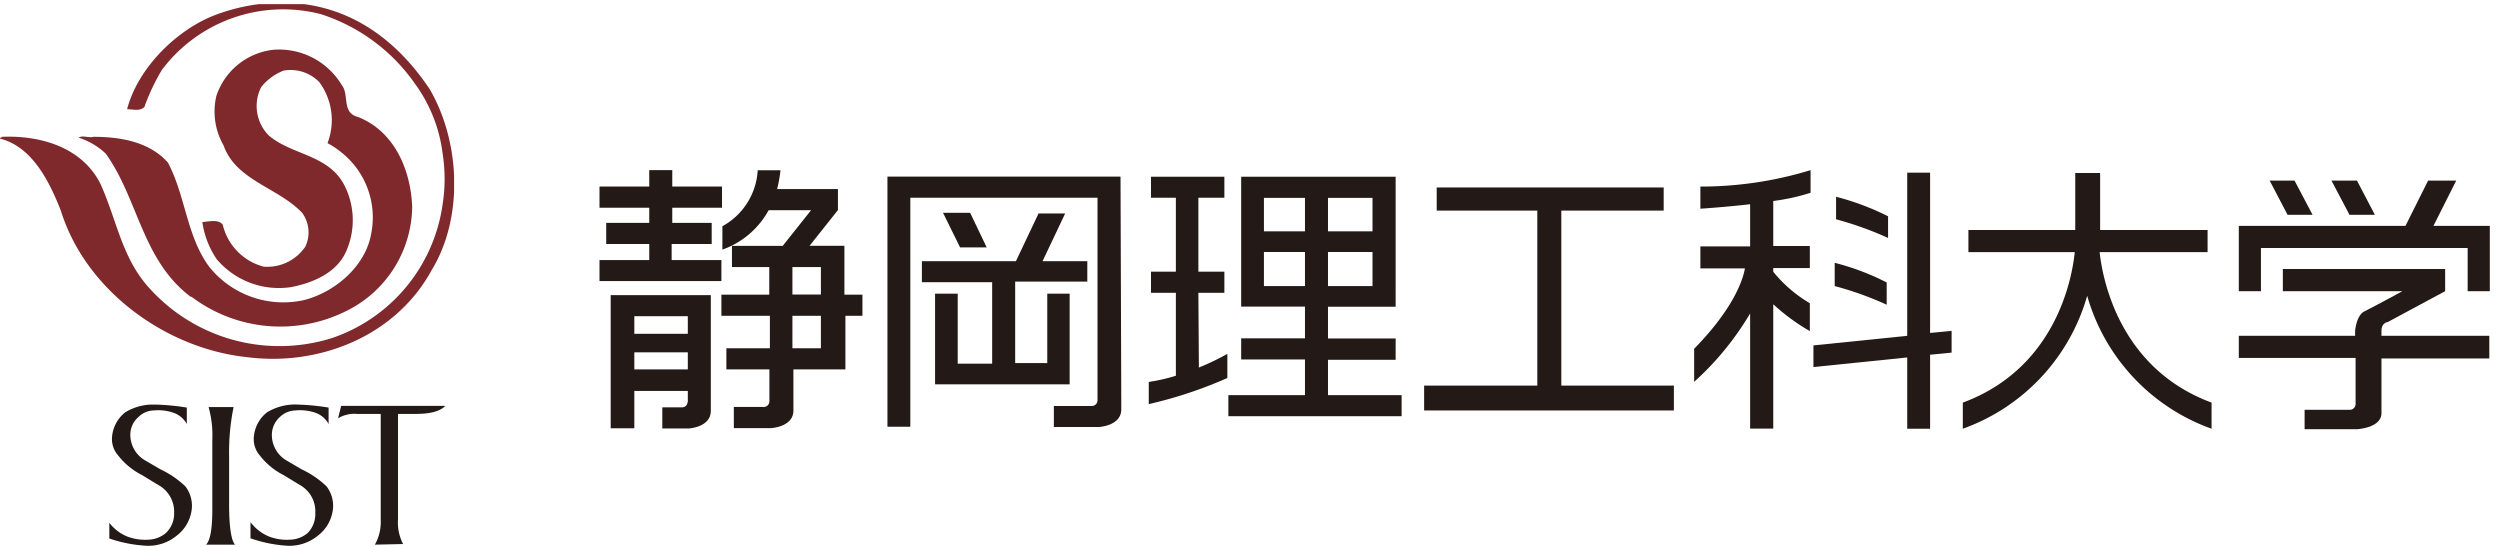 <svg xmlns="http://www.w3.org/2000/svg" xmlns:xlink="http://www.w3.org/1999/xlink" width="201" height="44" viewBox="0 0 201 44"><defs><style>.a{fill:none;}.b{clip-path:url(#a);}.c{fill:#231916;}.c,.f{fill-rule:evenodd;}.d{clip-path:url(#b);}.e{clip-path:url(#c);}.f{fill:#80292d;}</style><clipPath id="a"><rect class="a" x="8.79" y="32.53" width="6.68" height="11.35"/></clipPath><clipPath id="b"><rect class="a" x="20.18" y="32.53" width="6.67" height="11.35"/></clipPath><clipPath id="c"><rect class="a" y="0.33" width="36.51" height="28.62"/></clipPath></defs><path class="a" d="M8.79,32.53h6.68V43.88H8.79Z"/><g class="b"><path class="c" d="M12.37,33a1.78,1.78,0,0,0-1.23.52,1.87,1.87,0,0,0-.66,1.35A2.38,2.38,0,0,0,11.64,37l1.27.74a7.55,7.55,0,0,1,2,1.37,2.58,2.58,0,0,1,.52,1.68,3.11,3.11,0,0,1-1.24,2.29,3.58,3.58,0,0,1-2.39.8,11,11,0,0,1-3.05-.6l0-1.3a3.47,3.47,0,0,0,1.44,1.14,4,4,0,0,0,1.73.27,2.27,2.27,0,0,0,1.42-.54A2.14,2.14,0,0,0,14,41.24,2.44,2.44,0,0,0,12.74,39l-1.33-.81A5.65,5.65,0,0,1,9.5,36.62,2,2,0,0,1,9,35.29a2.8,2.8,0,0,1,1.07-2.14,4.35,4.35,0,0,1,2.52-.62,18.46,18.46,0,0,1,2.43.24v1.32a1.94,1.94,0,0,0-1.12-.92A3.73,3.73,0,0,0,12.37,33"/></g><path class="a" d="M20.18,32.53h6.67V43.88H20.18Z"/><g class="d"><path class="c" d="M23.75,33a1.86,1.86,0,0,0-1.24.52,1.93,1.93,0,0,0-.65,1.35A2.37,2.37,0,0,0,23,37l1.26.74a7.4,7.4,0,0,1,2,1.37,2.58,2.58,0,0,1,.52,1.68,3.11,3.11,0,0,1-1.24,2.29,3.61,3.61,0,0,1-2.4.8,11,11,0,0,1-3-.6l0-1.3a3.55,3.55,0,0,0,1.45,1.14,4,4,0,0,0,1.74.27,2.27,2.27,0,0,0,1.41-.54,2.18,2.18,0,0,0,.61-1.61A2.42,2.42,0,0,0,24.12,39l-1.33-.81a5.58,5.58,0,0,1-1.9-1.57,2,2,0,0,1-.49-1.33,2.8,2.8,0,0,1,1.07-2.14A4.36,4.36,0,0,1,24,32.53a18.48,18.48,0,0,1,2.42.24v1.32a1.94,1.94,0,0,0-1.11-.92A3.77,3.77,0,0,0,23.75,33"/></g><path class="c" d="M18.78,32.73a18.11,18.11,0,0,0-.36,3.91l0,3.85c0,.58,0,2.79.48,3.3l-2.33,0c.54-.54.5-2.57.5-3.16V35.37a8.45,8.45,0,0,0-.3-2.64Z"/><path class="c" d="M30.14,43.79a3.72,3.72,0,0,0,.47-2V33.28H28.72a2.55,2.55,0,0,0-1.54.35l.25-1h8.38c-.67.68-2,.65-2.78.65H32v8.46a3.76,3.76,0,0,0,.41,2Z"/><path class="a" d="M0,.33H36.51V29H0Z"/><g class="e"><path class="f" d="M34.53,7.14c-7.41-11-18-5.6-18-5.6C13.65,2.93,11,5.78,10.22,8.78c.48,0,1,.19,1.39-.18a16.43,16.43,0,0,1,1.42-3A12.19,12.19,0,0,1,25.77,1.13a14.71,14.71,0,0,1,7.62,5.64,12,12,0,0,1,2.19,5.53,13.25,13.25,0,0,1,0,4.17,13.3,13.3,0,0,1-8.83,10.69,14.07,14.07,0,0,1-15-4.29c-2-2.37-2.44-5.41-3.69-8.12C6.53,11.75,3.1,10.87.15,11c0,.11-.18,0-.14.15,2.62.65,4,3.55,4.88,5.78,2,6.44,8.46,11.09,14.93,11.78,5.83.77,12-1.68,14.89-7C37.3,17.46,37,11.35,34.53,7.14"/></g><path class="f" d="M15.37,23.84A11.85,11.85,0,0,0,27.85,25a9.46,9.46,0,0,0,5.29-8.35c-.11-3-1.43-6.08-4.34-7.24-1.36-.33-.7-1.8-1.32-2.57A5.88,5.88,0,0,0,22,4a5.46,5.46,0,0,0-4.6,3.7,5.47,5.47,0,0,0,.58,4c1,2.82,4.38,3.37,6.32,5.42a2.68,2.68,0,0,1,.25,2.71,3.71,3.71,0,0,1-3.35,1.61,4.58,4.58,0,0,1-3.29-3.37c-.33-.47-1.13-.25-1.64-.22a7,7,0,0,0,1.16,3,6.56,6.56,0,0,0,6,2.23c1.67-.33,3.54-1.09,4.34-2.74a6.17,6.17,0,0,0-.07-5.42c-1.27-2.49-4.16-2.42-6.06-4A3.36,3.36,0,0,1,21,7a4.32,4.32,0,0,1,1.79-1.32,3.22,3.22,0,0,1,2.88.92,5.15,5.15,0,0,1,.66,4.91,6.17,6.17,0,0,1,1,.65,6.67,6.67,0,0,1,2.52,6.59c-.44,2.68-3,4.8-5.47,5.39a7.63,7.63,0,0,1-7.55-2.68C15,19,14.92,15.74,13.5,13.07,12,11.39,9.67,11,7.52,11c-.4.11-.87-.15-1.2.07a5.59,5.59,0,0,1,2.19,1.29c2.63,3.69,2.92,8.6,6.86,11.53"/><path class="c" d="M58,20.91h-4V19.62h3.22v-1.7H54.05V16.7h4V15h-4V13.68H52.2V15h-4V16.7h4v1.22H48.74v1.7H52.2v1.29h-4V22.6H58Z"/><path class="c" d="M63.71,28H66V25.39H63.71Zm0-4.32H66V21.47H63.71Zm4.18-2.22v-1.7h-2.8l2.28-2.87h0V15.2H62.48a10.47,10.47,0,0,0,.27-1.51H60.92a5.48,5.48,0,0,1-2.84,4.5v1.88A6.86,6.86,0,0,0,61.8,16.9h3.41l-2.28,2.87H58.85v1.7h3v2.22H58v1.7h3.9V28H58.4V29.7h3.46v2.57a.46.46,0,0,1-.51.45H59v1.7h3s1.79-.09,1.79-1.41v-1h0V29.7h4.18V25.39h1.37v-1.7H67.89Z"/><path class="c" d="M86,30.9v0h0V29.19h0V23.61H84.2v5.58H81.62V22.64h5.8V21h-3.6l1.82-3.84H83.5L81.68,21H74.12v1.69h5.65v6.55H77V23.61H75.18V30.9H77v0h2.74v0h1.85v0H84.2v0Z"/><path class="c" d="M78,17.11H75.82l1.37,2.78h2.14Z"/><path class="c" d="M51,29.7H55.3V28.33H51Zm0-2.86H55.3V25.42H51Zm4.35-3.11H49.1v10.7H51v-3H55.3v.65s.09.7-.52.67H53.25v1.7h2.12s1.78-.09,1.78-1.41V23.73H55.3Z"/><path class="c" d="M90.09,14.2H71.35v0h0V34.31h1.84V15.9H88.24V32.18a.46.46,0,0,1-.51.46h-3v1.69h3.63s1.79-.09,1.79-1.41V32h0Z"/><path class="c" d="M101.62,23h3.3V20.26h-3.3Zm0-4.4h3.3V15.91h-3.3Zm5.15,0h3.58V15.91h-3.58Zm0,4.4h3.58V20.26h-3.58Zm0,5.93h5.44V27.21h-5.44V24.66h5.44V23h0V20.26h0V18.57h0V15.91h0v-1.7H99.79v1.36h0V24h0v.65h5.13v2.55H99.79V28.9h5.13v2.87H98.76v1.69h13.93V31.77h-5.92Z"/><path class="c" d="M125.53,16.93h8.23V15.07H115.51v1.86h8.09V31h-9.1v2h20.08V31h-9.05Z"/><path class="c" d="M96.35,23.54h2.09v-1.7H96.35V15.9h2.09V14.21h-5.9V15.9h2v5.94h-2v1.7h2v6.67a15.06,15.06,0,0,1-2.18.5v1.78a34.62,34.62,0,0,0,6.32-2.1V28.45a19.73,19.73,0,0,1-2.29,1.1Z"/><path class="c" d="M155.18,13.88h-1.84V27l-7.54.77v1.74l7.54-.77v5.73h1.84V28.52l1.73-.17V26.6l-1.73.17Z"/><path class="c" d="M191.47,26.6c0-.67.51-.71.51-.71l4.61-2.48V21.63H183.54v1.78h9.62c-.59.32-2.43,1.31-3.07,1.63s-.74,1.56-.74,1.56V27H180v1.78h9.39v3.75a.48.48,0,0,1-.51.42h-3.59v1.56h4.18s2-.08,2-1.3V28.82h8.67V27h-8.67Z"/><path class="c" d="M200.14,18.16h-4.49l1.83-3.64h-2.26l-1.82,3.64H180v5.25h1.78V19.94h16.62v3.47h1.78V18.16Z"/><path class="c" d="M136.71,15v1.78s1.91-.12,4-.36v3.39h-4v1.77h3.58c-.1.63-.69,3-4.08,6.46v2.66a23.51,23.51,0,0,0,4.5-5.5v9.26h1.86v-10a16.28,16.28,0,0,0,2.94,2.16V24.38a10.9,10.9,0,0,1-2.94-2.53v-.3h2.94V19.78h-2.94V16.16a17,17,0,0,0,3-.66V13.68A30.14,30.14,0,0,1,136.71,15"/><path class="c" d="M151.8,17.39a20.81,20.81,0,0,0-4.18-1.57v1.81a27.39,27.39,0,0,1,4.18,1.5Z"/><path class="c" d="M151.69,22.71a20.06,20.06,0,0,0-4.18-1.58V23a26.27,26.27,0,0,1,4.18,1.5Z"/><path class="c" d="M168.87,20.27h8.62V18.49h-8.64V13.91h-2v4.58h-8.59v1.78h8.55c-.2,2-1.46,9.31-9,12.1v2.1a16,16,0,0,0,10-10.69,16,16,0,0,0,10,10.69v-2.1c-7.53-2.79-8.79-10.14-9-12.1"/><path class="c" d="M185.93,17.27l-1.45-2.75h-2l1.44,2.75Z"/><path class="c" d="M190.94,17.27l-1.44-2.75h-2.05l1.45,2.75Z"/></svg>